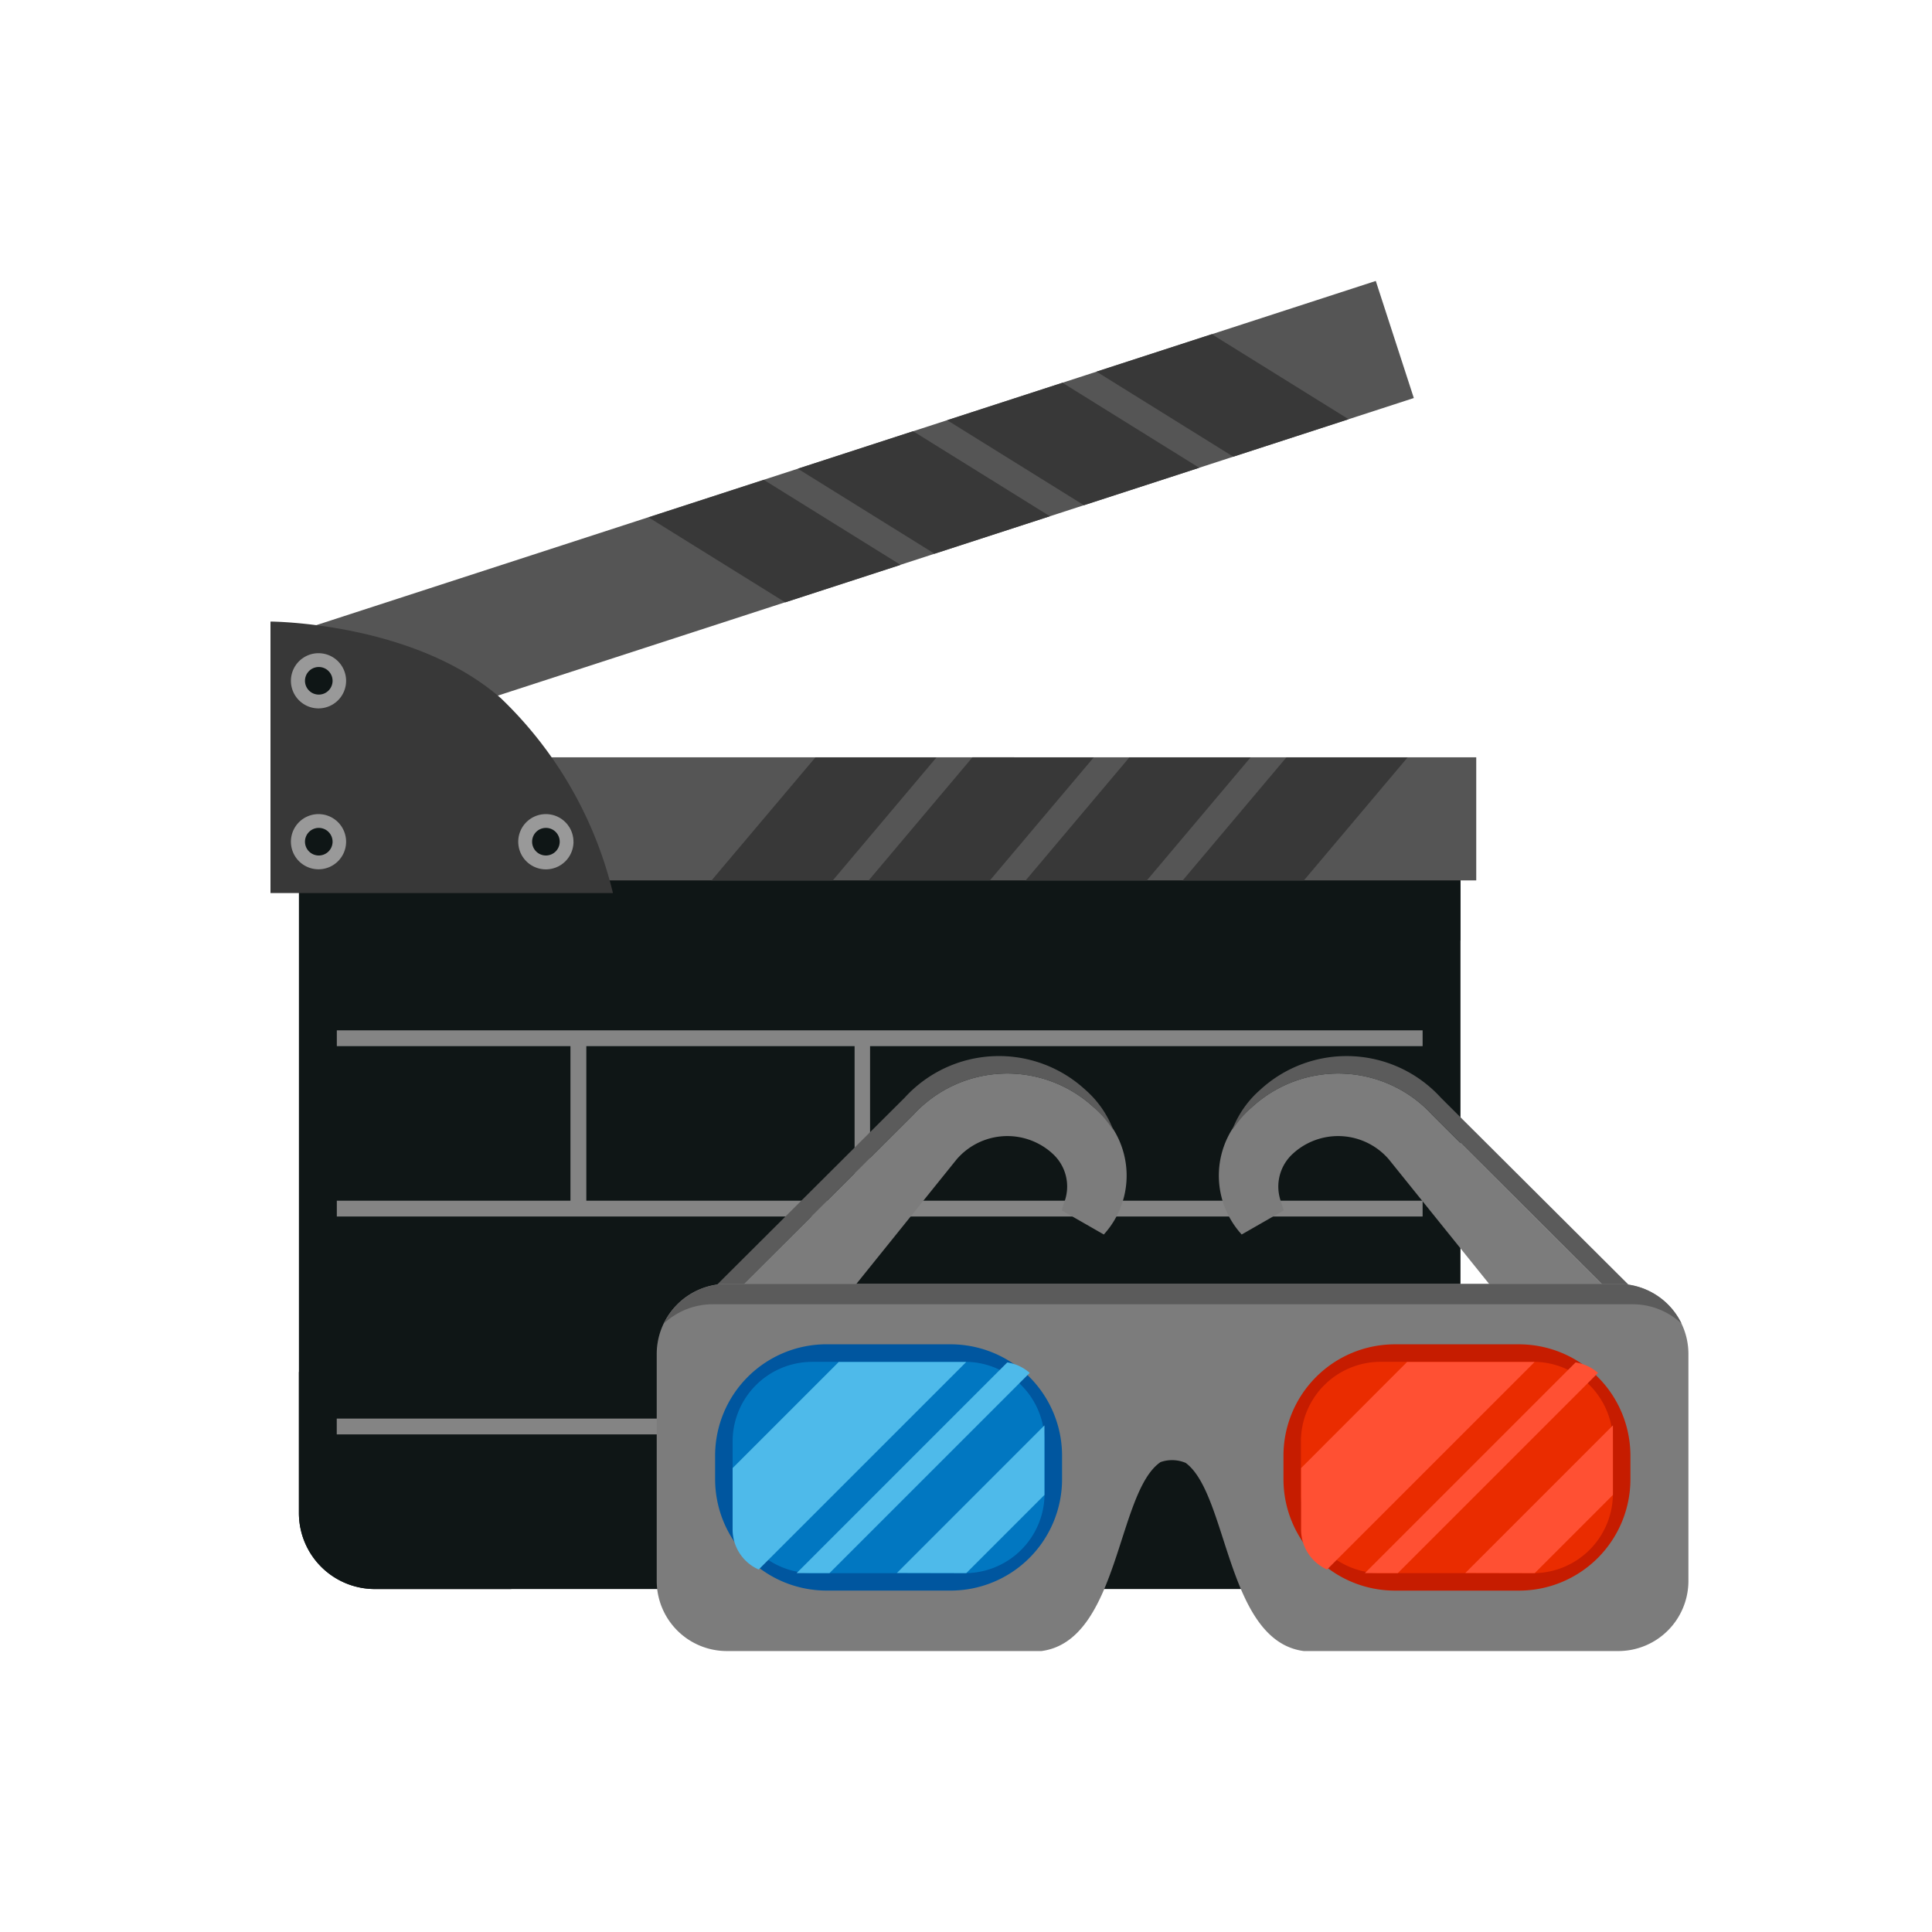 <svg xmlns="http://www.w3.org/2000/svg" width="50" height="50" viewBox="0 0 50 50">
  <g id="그룹_11121" data-name="그룹 11121" transform="translate(-50 -666)">
    <g id="그룹_11111" data-name="그룹 11111" transform="translate(24 -162)">
      <g id="그룹_11119" data-name="그룹 11119">
        <g id="아이콘_영역_50_50" data-name="아이콘 영역 50 50" transform="translate(26 828)">
          <rect id="사각형_2482" data-name="사각형 2482" width="50" height="50" fill="#a2e2ff" opacity="0"/>
        </g>
      </g>
      <g id="그룹_11112" data-name="그룹 11112" transform="translate(-180.893 631.019)">
        <g id="그룹_11110" data-name="그룹 11110">
          <path id="패스_4026" data-name="패스 4026" d="M214.629,219.235v16.909a1.966,1.966,0,0,0,1.96,1.961h26.14a1.966,1.966,0,0,0,1.961-1.961V219.235Z" fill="#0f1616"/>
          <path id="패스_4027" data-name="패스 4027" d="M227.883,219.235l-13.254,13.254v3.655a1.966,1.966,0,0,0,1.96,1.961h3.532l18.87-18.87Z" fill="#0f1616"/>
          <path id="패스_4028" data-name="패스 4028" d="M227.9,238.1l16.787-16.787v-2.082h-3.341L222.479,238.1Z" fill="#0f1616"/>
          <rect id="사각형_3119" data-name="사각형 3119" width="29.408" height="3.186" transform="translate(214.529 213.338) rotate(-17.997)" fill="#555"/>
          <rect id="사각형_3120" data-name="사각형 3120" width="30.878" height="3.186" transform="translate(214.22 216.58)" fill="#555"/>
          <path id="패스_4029" data-name="패스 4029" d="M238.81,208.8l2.984-.97-3.54-2.2-2.984.969Z" fill="#383838"/>
          <path id="패스_4030" data-name="패스 4030" d="M237.929,209.087l-3.539-2.2-2.984.969,3.539,2.2Z" fill="#383838"/>
          <path id="패스_4031" data-name="패스 4031" d="M234.064,210.341l-3.54-2.2-2.984.97,3.539,2.2Z" fill="#383838"/>
          <path id="패스_4032" data-name="패스 4032" d="M230.2,211.6l-3.539-2.2-2.984.97,3.539,2.2Z" fill="#383838"/>
          <path id="패스_4033" data-name="패스 4033" d="M240.186,216.581h3.137l-2.686,3.186H237.5Z" fill="#383838"/>
          <path id="패스_4034" data-name="패스 4034" d="M239.259,216.581l-2.686,3.186h-3.137l2.686-3.186Z" fill="#383838"/>
          <path id="패스_4035" data-name="패스 4035" d="M235.2,216.581l-2.689,3.185h-3.137l2.686-3.186Z" fill="#383838"/>
          <path id="패스_4036" data-name="패스 4036" d="M231.131,216.581l-2.686,3.186h-3.138l2.69-3.186Z" fill="#383838"/>
          <path id="패스_4037" data-name="패스 4037" d="M243.71,224.055v-.409h-28.1v.409h6.046v4H215.61v.409h28.1v-.409h-14.3v-4Zm-14.7,4h-6.943v-4h6.943Z" fill="#848484"/>
          <rect id="사각형_3121" data-name="사각형 3121" width="28.101" height="0.409" transform="translate(215.608 233.694)" fill="#848484"/>
          <path id="패스_4038" data-name="패스 4038" d="M222.756,220.093h-8.863v-7.026s3.713.011,5.965,1.986A10.337,10.337,0,0,1,222.756,220.093Z" fill="#383838"/>
          <path id="패스_4039" data-name="패스 4039" d="M215.85,214.6a.714.714,0,1,1-.715-.714A.714.714,0,0,1,215.85,214.6Z" fill="#999"/>
          <path id="패스_4040" data-name="패스 4040" d="M215.5,214.6a.357.357,0,1,1-.359-.357.357.357,0,0,1,.359.357Z" fill="#0f1616"/>
          <path id="패스_4041" data-name="패스 4041" d="M215.85,218.765a.714.714,0,1,1-.715-.715A.715.715,0,0,1,215.85,218.765Z" fill="#999"/>
          <path id="패스_4042" data-name="패스 4042" d="M215.5,218.764a.357.357,0,1,1-.359-.357.357.357,0,0,1,.359.357Z" fill="#0f1616"/>
          <path id="패스_4043" data-name="패스 4043" d="M221.735,218.765a.715.715,0,1,1-.715-.715h0a.714.714,0,0,1,.714.714Z" fill="#999"/>
          <path id="패스_4044" data-name="패스 4044" d="M221.378,218.764a.357.357,0,1,1-.357-.357h0A.356.356,0,0,1,221.378,218.764Z" fill="#0f1616"/>
        </g>
        <g id="그룹_11115" data-name="그룹 11115">
          <g id="그룹_11113" data-name="그룹 11113">
            <g id="그룹_11111-2" data-name="그룹 11111">
              <path id="패스_4045" data-name="패스 4045" d="M235.2,225.639a3.3,3.3,0,0,0-4.663.184l-.015.016-5.49,5.472v3.894l6.619-8.22a1.732,1.732,0,0,1,2.443-.183l.024.022a1.146,1.146,0,0,1,.32,1.266c-.026.078-.047.149-.065.217l1.087.623.007-.009a2.261,2.261,0,0,0-.163-3.194C235.272,225.7,235.238,225.667,235.2,225.639Z" fill="#7c7c7c"/>
              <path id="패스_4046" data-name="패스 4046" d="M234.983,225.186a3.3,3.3,0,0,0-4.663.188l-.016.017-5.447,5.428.278.393,5.387-5.37a3.3,3.3,0,0,1,4.662-.215l.016.015a2.9,2.9,0,0,1,.511.6A2.608,2.608,0,0,0,234.983,225.186Z" fill="#5b5b5b"/>
            </g>
            <g id="그룹_11112-2" data-name="그룹 11112-2">
              <path id="패스_4047" data-name="패스 4047" d="M239.287,225.639a3.3,3.3,0,0,1,4.663.184l.015.016,5.49,5.472v3.894l-6.619-8.22a1.732,1.732,0,0,0-2.443-.183l-.024.022a1.148,1.148,0,0,0-.321,1.266c.026.078.048.149.066.217l-1.087.623-.007-.009a2.26,2.26,0,0,1,.161-3.192C239.216,225.7,239.251,225.668,239.287,225.639Z" fill="#7c7c7c"/>
              <path id="패스_4048" data-name="패스 4048" d="M239.506,225.186a3.3,3.3,0,0,1,4.663.189l.015.016,5.447,5.428-.278.393-5.387-5.37a3.3,3.3,0,0,0-4.662-.215l-.016.015a2.878,2.878,0,0,0-.512.6A2.612,2.612,0,0,1,239.506,225.186Z" fill="#5b5b5b"/>
            </g>
          </g>
          <g id="그룹_11114" data-name="그룹 11114">
            <path id="패스_4049" data-name="패스 4049" d="M246.16,238.145l2.928-2.928v-1.8l-4.724,4.723Z" fill="#ea2c00"/>
            <path id="패스_4050" data-name="패스 4050" d="M248.784,230.207H225.7a1.815,1.815,0,0,0-1.811,1.811V237.9a1.815,1.815,0,0,0,1.811,1.81h8.145c2.016-.266,1.95-4.12,3.083-4.89a.9.9,0,0,1,.651.021c1.1.814,1.056,4.606,3.055,4.869h8.146a1.815,1.815,0,0,0,1.809-1.81v-5.883A1.814,1.814,0,0,0,248.784,230.207Z" fill="#7c7c7c"/>
            <path id="사각형_3122" data-name="사각형 3122" d="M228.284,231.772h3.21a2.884,2.884,0,0,1,2.885,2.883h0v.606a2.884,2.884,0,0,1-2.884,2.884h-3.21a2.885,2.885,0,0,1-2.885-2.885v-.6a2.884,2.884,0,0,1,2.879-2.889Z" fill="#00569f"/>
            <path id="사각형_3123" data-name="사각형 3123" d="M242.993,231.772h3.21a2.885,2.885,0,0,1,2.885,2.885h0v.6a2.884,2.884,0,0,1-2.879,2.889h-3.215a2.885,2.885,0,0,1-2.885-2.885v-.6a2.884,2.884,0,0,1,2.879-2.889Z" fill="#c61c00"/>
            <path id="패스_4056" data-name="패스 4056" d="M225.337,230.735H249.15a1.857,1.857,0,0,1,1.261.5,1.815,1.815,0,0,0-1.627-1.024H225.7a1.812,1.812,0,0,0-1.627,1.024A1.857,1.857,0,0,1,225.337,230.735Z" fill="#5b5b5b"/>
            <path id="사각형_3124" data-name="사각형 3124" d="M227.912,232.225h3.954a2.06,2.06,0,0,1,2.06,2.06v1.349a2.06,2.06,0,0,1-2.06,2.06h-3.953a2.06,2.06,0,0,1-2.06-2.06h0v-1.349a2.059,2.059,0,0,1,2.059-2.059Z" fill="#0177c1"/>
            <path id="패스_4057" data-name="패스 4057" d="M226.528,237.6l5.371-5.371h-3.3l-2.746,2.746v1.591A1.131,1.131,0,0,0,226.528,237.6Z" fill="#4ebaea"/>
            <path id="패스_4058" data-name="패스 4058" d="M227.509,237.693h.851l5.181-5.181a1.118,1.118,0,0,0-.58-.271Z" fill="#4ebaea"/>
            <path id="패스_4059" data-name="패스 4059" d="M231.9,237.693l2.023-2.023v-1.8l-3.818,3.819Z" fill="#4ebaea"/>
            <path id="사각형_3125" data-name="사각형 3125" d="M242.622,232.225h3.953a2.06,2.06,0,0,1,2.06,2.06v1.348a2.061,2.061,0,0,1-2.061,2.061h-3.953a2.06,2.06,0,0,1-2.06-2.06h0v-1.347A2.061,2.061,0,0,1,242.622,232.225Z" fill="#ea2c00"/>
            <path id="패스_4060" data-name="패스 4060" d="M241.237,237.6l5.371-5.371h-3.3l-2.743,2.746v1.591A1.132,1.132,0,0,0,241.237,237.6Z" fill="#ff5033"/>
            <path id="패스_4061" data-name="패스 4061" d="M242.217,237.693h.851l5.181-5.181a1.122,1.122,0,0,0-.58-.271Z" fill="#ff5033"/>
            <path id="패스_4062" data-name="패스 4062" d="M246.612,237.693l2.023-2.023v-1.8l-3.819,3.819Z" fill="#ff5033"/>
          </g>
        </g>
      </g>
    </g>
  </g>
</svg>
